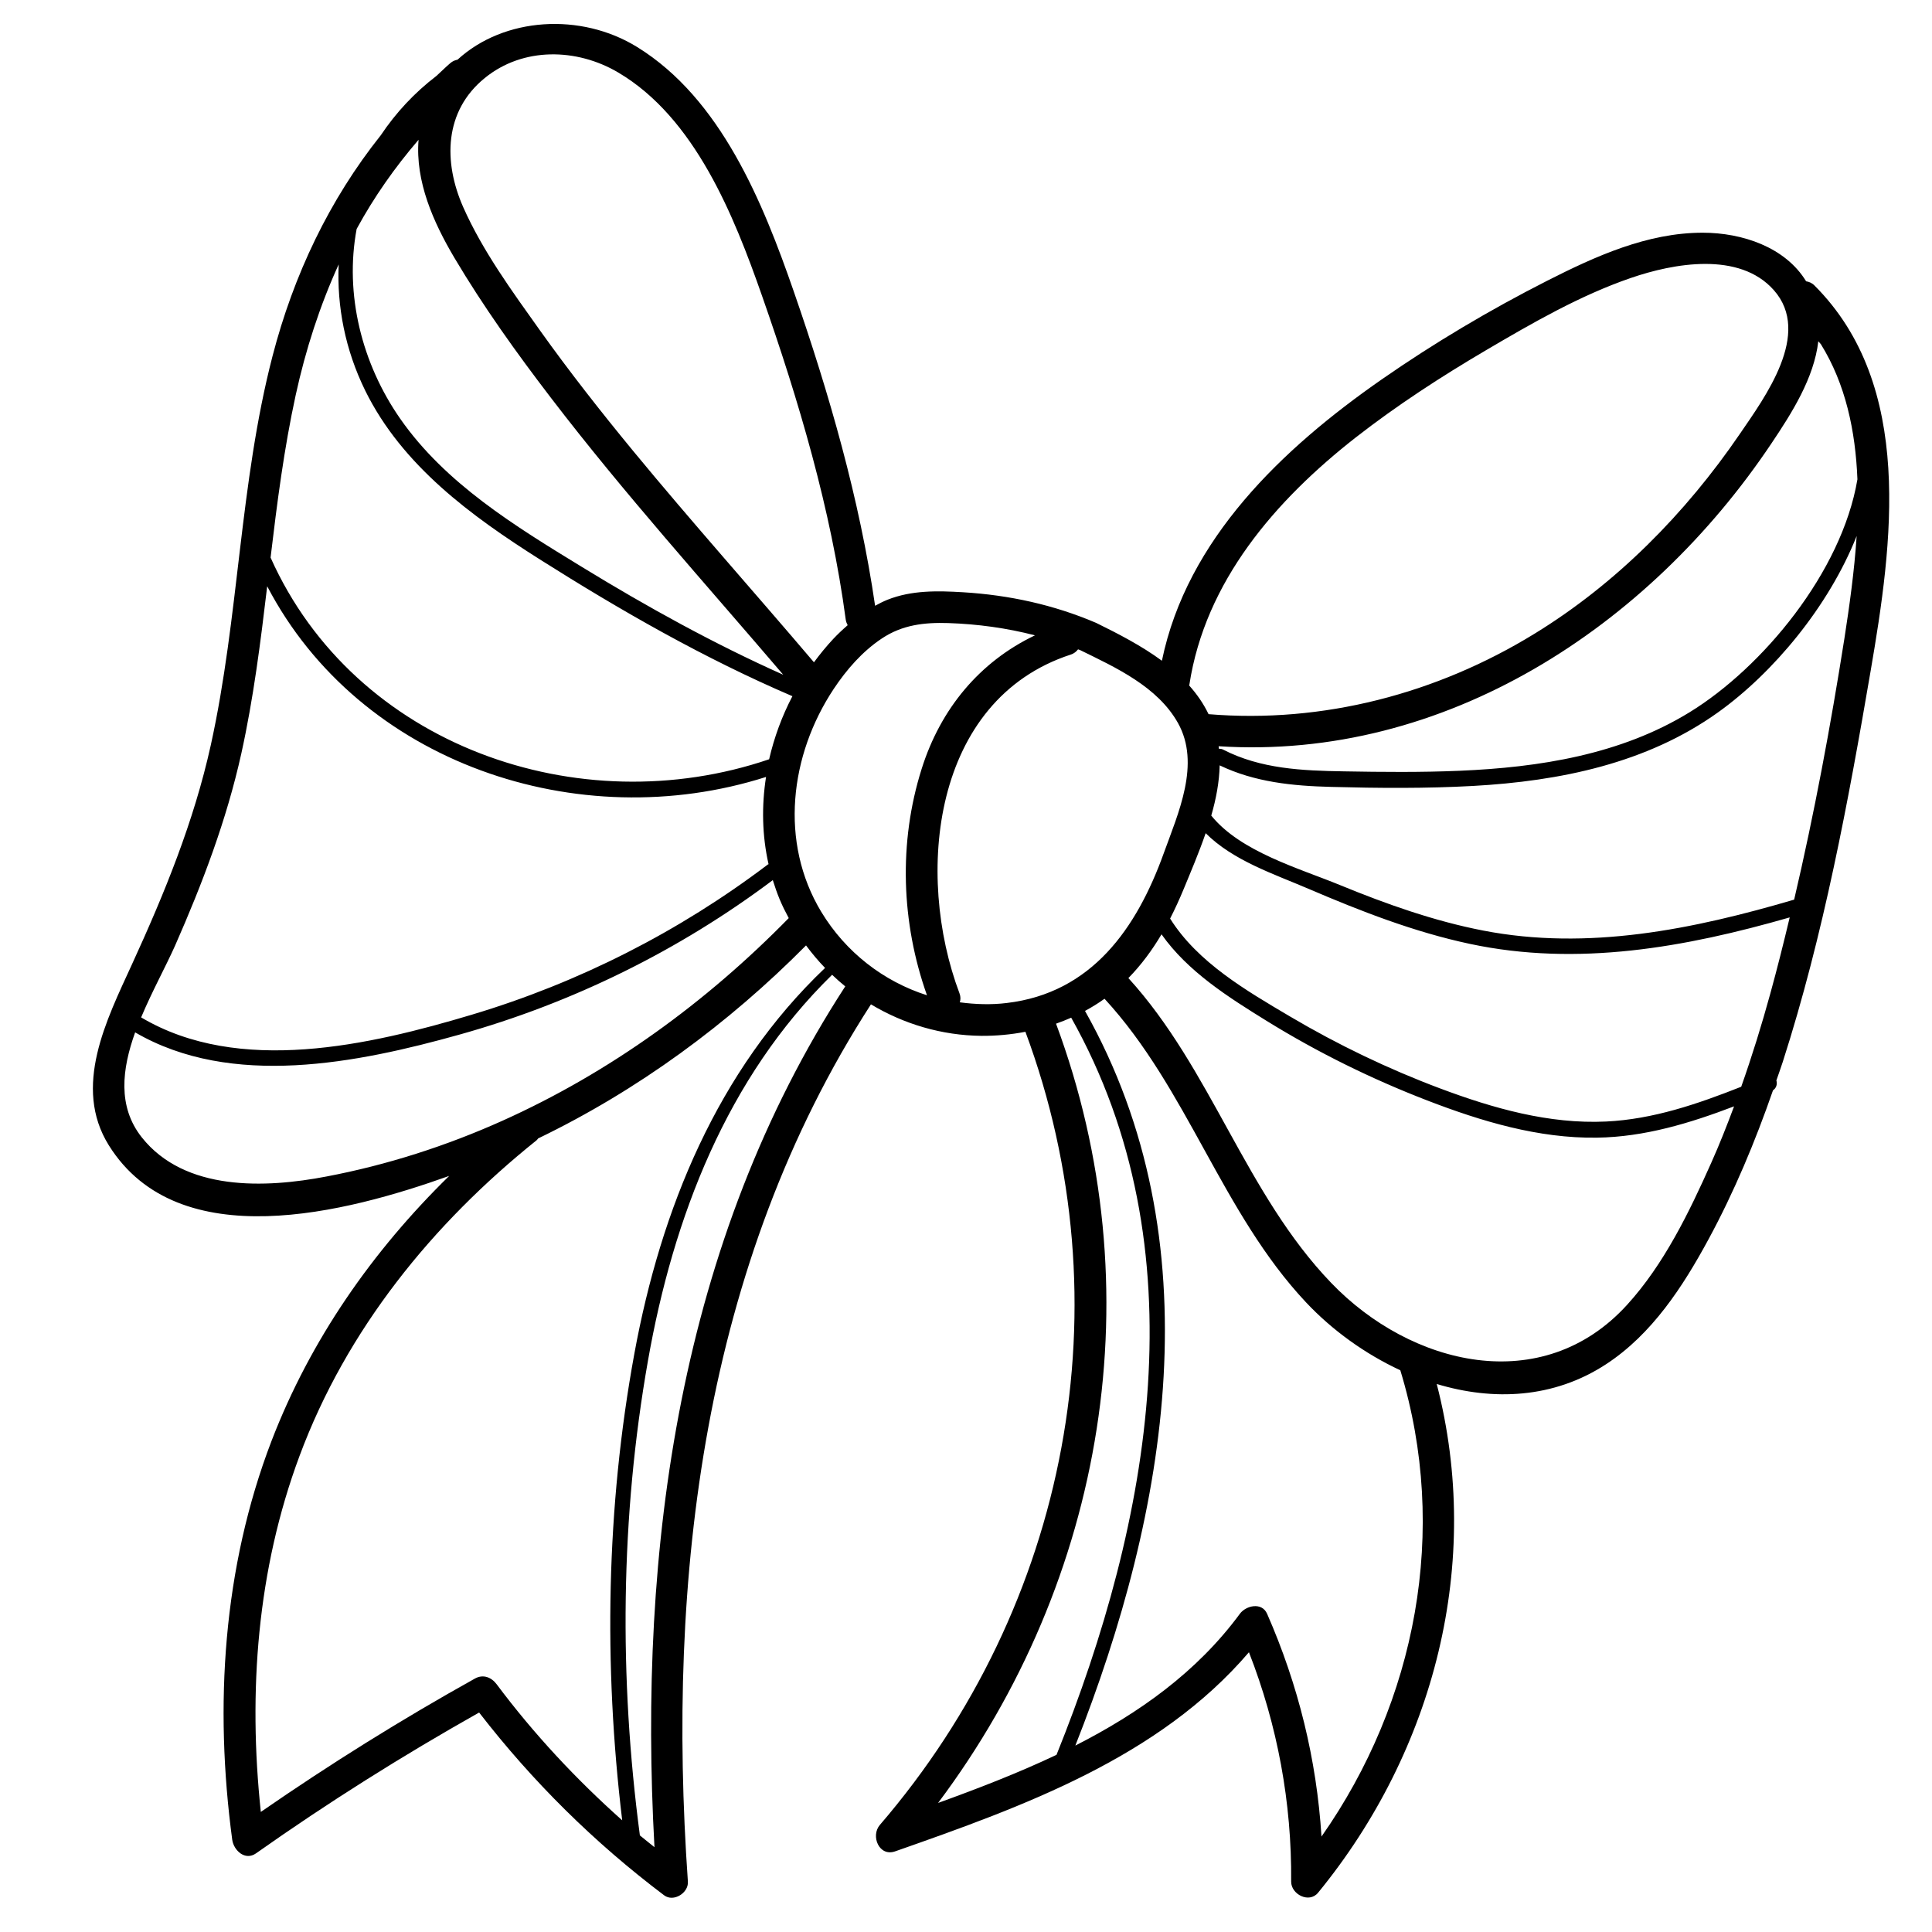 <svg width="2000" height="2000" viewBox="0 0 2000 2000" fill="none" xmlns="http://www.w3.org/2000/svg">
<path d="M1878.3 295.5C1875.6 292.8 1872.7 291.7 1869.7 291.2C1848.1 255.8 1803.5 240.9 1762.6 240.9C1705.2 240.9 1651.5 265.3 1601.3 290.8C1542.1 320.9 1484.8 354.9 1430.3 392.8C1328 464 1228.8 557.8 1202.8 684C1181.6 668.4 1157.5 656 1134.7 644.8C1090.7 626 1044.7 616 997 613.1C970.6 611.5 943.6 610.9 918.6 620.9C914.2 622.7 910 624.8 905.9 627.1C889.7 516 858.4 407.6 821.7 301.7C789.8 209.7 746.3 102.2 659.6 48.7C601.4 12.7 521.8 17.6 473.6 61.8C471 62.3 468.5 63.3 466.1 65.4C461.1 69.6 456.7 74.2 451.9 78.5C429 96 409.7 116.8 394.2 140C341 206.7 303.9 284.6 282.1 368.7C247.9 500.6 247.5 638.5 218.2 771.4C200.7 850.5 170.3 924.8 136.6 998.3C110.4 1055.6 74.8 1125 112.7 1185.7C184.9 1301.2 359.5 1255 465 1217.3C385.6 1295 321.4 1386.8 281.1 1491.6C230.7 1623 221.8 1765.9 240.4 1904.5C241.9 1915.4 253.6 1926.6 265 1918.6C339.5 1866 416.6 1817.5 496 1772.8C551.3 1844.3 615.2 1907.5 687.5 1962C697.3 1969.4 712.9 1959.5 712.1 1947.9C690.1 1633.7 727.6 1309.3 901.6 1039.7C935.6 1060.1 974.9 1071.9 1016 1072.3C1031.2 1072.4 1046.5 1071 1061.5 1068.1C1166.1 1349.4 1106.3 1662 910.8 1889.2C901.1 1900.5 910 1922.4 926.7 1916.5C1059.3 1870 1199.6 1819.5 1292.9 1710.4C1322.5 1786.1 1337.3 1866.3 1336.6 1947.8C1336.5 1961 1355.2 1970.7 1364.5 1959.3C1485.2 1811.8 1535.1 1617.5 1487.3 1432.7C1545.6 1450.3 1608.2 1447.8 1662.5 1412.3C1710.1 1381.2 1742 1332.1 1768.6 1283C1795.3 1233.7 1817 1181.7 1835.4 1128.7C1839 1126.3 1840 1122 1838.9 1118.5C1841.1 1112.1 1843.4 1105.7 1845.5 1099.3C1887.7 968 1913.3 830.1 1936.5 694.4C1959 563.1 1982.1 399.2 1878.3 295.5ZM1261.5 772.5C1495.7 787.5 1706.6 649.1 1833.8 459C1854.8 427.7 1877.9 391.4 1882.3 353.3C1883.2 354.2 1884 355.2 1884.9 356.2C1910.6 397.6 1920.8 446.1 1922.8 496.2C1906.5 592.6 1824.2 691.2 1749.1 737.3C1677.7 781.2 1593.5 794.4 1511 797.9C1471 799.6 1431 799.2 1391 798.5C1348.2 797.8 1305 796 1266.2 776C1264.7 775.2 1263.3 775.1 1261.9 775.2C1261.8 774.3 1261.6 773.4 1261.5 772.5ZM1403.4 452.9C1446.1 419.6 1491.8 389.9 1538.4 362.5C1586 334.5 1635.7 305.8 1688.1 287.8C1732.4 272.5 1800.6 260 1836.3 300.4C1876 345.3 1827 411.2 1800.8 449.6C1744.8 531.5 1673.3 604.1 1588.4 656.1C1487.4 718.1 1369.4 749.1 1251.1 739.3C1245.8 728.3 1239 718.5 1231 709.6C1231 709.4 1231.2 709.3 1231.2 709C1247.6 601.6 1320.5 517.8 1403.4 452.9ZM981.7 645C1011.9 646 1042.1 650.1 1071.4 657.7C1014.2 685 973.7 733.6 954.1 795.9C930 872.1 932.9 955.2 959.6 1030.3C914.7 1016 875.5 985.8 850.2 944C806.6 871.8 817.6 781.7 863.1 713.1C876.4 693.1 892.7 674.4 912.8 661C934 646.8 956.8 644.2 981.7 645ZM369.2 237C387.1 204.1 408.6 173.4 433.3 144.7C429.8 187.8 448.6 230.1 470.4 266.9C500.3 317.3 534.7 365.3 570.3 411.8C646.1 510.9 729.8 603.6 810.8 698.5C738.8 666.3 669.7 628.1 602.4 586.9C533.7 544.9 461 500.6 414.2 433.3C374.7 376.6 356.5 304.8 369.2 237ZM639.9 75C719.4 121.9 759.8 223.3 788.8 306.1C826.9 414.8 860.2 527 875.5 641.4C875.8 643.6 876.6 645.5 877.5 647.2C872.2 651.8 867.2 656.5 862.5 661.5C855.4 669.1 848.8 677.2 842.6 685.6C780.5 612.5 716.5 540.9 655.5 466.9C622 426.2 589.4 384.7 558.8 341.8C530.2 301.6 499.6 259.8 479.5 214.4C458.9 167.8 459.6 115.1 501.8 80.8C541.5 48.4 597.2 49.8 639.9 75ZM306.1 409C316.4 361.8 331.1 316.5 350.6 273.7C348.7 317.1 357.2 361.9 378.2 404.6C416.4 482 487.9 534.2 559 579.2C642.8 632.2 729.1 681.6 820.3 720.7C809.5 741.3 801.4 763.4 796.2 786C599.3 853 367.3 772.2 280.1 577.2C286.8 520.8 294 464.5 306.1 409ZM249.8 780.1C262.4 723 269.7 665 276.6 606.9C372.3 790.1 598.7 866.2 793 804.3C788.3 834.3 788.9 865 795.6 894.6C795.4 894.7 795.1 894.8 794.9 894.9C703 964.5 599.2 1017.2 488.8 1050.3C382.7 1082.1 247.3 1113.3 146.1 1053.2C157.3 1026.5 171.5 1000.7 181.2 979C209.6 914.5 234.5 849 249.8 780.1ZM146.7 1177.3C121.5 1145.4 126.3 1106.6 139.9 1068.7C239.7 1126.9 370.3 1100.5 475.7 1071C592.6 1038.3 702.9 984 800 911.1C802.1 917.8 804.4 924.5 807.1 931C809.9 937.7 813.1 944.1 816.5 950.4C731.2 1037.5 631.6 1110.1 520.1 1160.2C462 1186.3 400.6 1206 338 1217.9C275 1230 191.3 1233.6 146.7 1177.3ZM514.1 1743.5C508.7 1736.3 500.2 1732.9 491.7 1737.6C415.6 1780 341.7 1826.1 270 1875.7C256.8 1751.3 266.1 1625.2 310.1 1507.1C358.7 1376.4 447.5 1266.9 555.6 1180.3C556.3 1179.7 556.5 1179.1 557.1 1178.5C660.2 1128.7 753.7 1060.1 834.4 978.7C840.5 986.9 847 994.7 854.1 1002C742.7 1108 684.1 1251.9 656.7 1401.2C627.5 1560.2 624.8 1724 644.1 1884.4C596.3 1841.8 552.5 1794.9 514.1 1743.5ZM677.5 1912.2C672.5 1908.1 667.3 1904.1 662.4 1900C640.8 1737 642.2 1570.5 670.8 1408.4C696.9 1260.3 752.5 1115.6 861.4 1009.1C865.8 1013.3 870.3 1017.3 875 1021.1C703.3 1285.3 660.4 1602.9 677.5 1912.2ZM993.6 1037.6C994.4 1034.9 994.6 1031.9 993.3 1028.4C946.9 905.3 964.9 724.4 1108.5 677.6C1111.9 676.5 1114.2 674.5 1116 672.2C1116.7 672.5 1117.5 672.7 1118.2 673C1155.2 691.1 1198.3 710.8 1219.4 748.4C1243.1 790.7 1219.7 841.7 1204.7 883.3C1176.7 961 1130.2 1027.9 1042.2 1038.3C1025.9 1040.3 1009.6 1039.7 993.6 1037.6ZM1093.2 1059.7C1098.5 1057.8 1103.8 1055.8 1108.9 1053.5C1243.3 1292.6 1191.4 1574 1093.7 1816.6C1053.8 1835.5 1012.3 1851.5 971.1 1866.4C1144.3 1635.6 1195 1333.5 1093.2 1059.7ZM1368 1901.2C1363 1821.6 1344 1744.2 1311.7 1670.6C1306.3 1658.2 1289.8 1662 1283.5 1670.6C1239.1 1730.9 1179 1773.5 1113.2 1807C1209.3 1563.7 1257.4 1284.9 1123.2 1046.5C1130.2 1042.7 1136.9 1038.6 1143.4 1033.9C1229.5 1127.3 1264.8 1255.4 1352 1348.2C1379 1376.9 1412.8 1401.4 1449.6 1418.5C1500.1 1584.1 1466.2 1761.2 1368 1901.2ZM1684.4 1350.7C1596.6 1447.3 1460.4 1413.8 1378.1 1328.1C1289.5 1236 1254.1 1106.9 1168.1 1012.5C1181.4 998.9 1192.7 983.6 1202.4 967.2C1229.6 1005.8 1271.6 1032.3 1311.2 1056.8C1363.9 1089.4 1419.7 1116.9 1477.5 1139.2C1533.5 1160.8 1592.6 1178.6 1653.2 1177.7C1702.5 1177 1749.4 1162.7 1795.1 1145.3C1787.7 1165.1 1780 1184.7 1771.4 1203.9C1748.6 1255 1722.5 1308.9 1684.4 1350.7ZM1832.6 1028.6C1823.7 1061 1813.7 1093.3 1802.5 1125C1757.5 1142.8 1711.2 1158.7 1662.6 1161C1603.5 1163.8 1545.6 1147.3 1490.7 1126.7C1436.9 1106.5 1384.9 1081.5 1335.5 1052.3C1290.5 1025.7 1239.7 996.3 1211.3 950.9C1216.4 940.9 1221.1 930.6 1225.4 920.2C1232.7 902.5 1241.1 882.8 1248.1 862.5C1276.5 890.9 1318.4 904.6 1354.6 920.1C1408.7 943.3 1463.9 964.8 1521.6 977.1C1633.3 1000.9 1744.8 980.7 1852.7 949.7C1846.4 976.1 1839.8 1002.5 1832.6 1028.6ZM1857.3 931.3C1752.8 962 1643.9 984.4 1535.3 963.3C1484.3 953.4 1435.1 935.9 1387.1 916.2C1344.8 898.8 1284.2 881.8 1253.9 844.3C1258.9 827 1262.2 809.5 1262.6 792.3C1298.9 809.7 1338.1 813.6 1378.1 814.6C1427 815.9 1476.1 816.3 1525 813.6C1614.5 808.6 1704.6 790.4 1778.7 737.3C1835.2 696.8 1892.8 628.4 1922 554.9C1919.6 591.4 1914.5 627.5 1909.3 661.1C1895.1 751.2 1878.2 842 1857.3 931.3Z" fill="black"/>
</svg>
